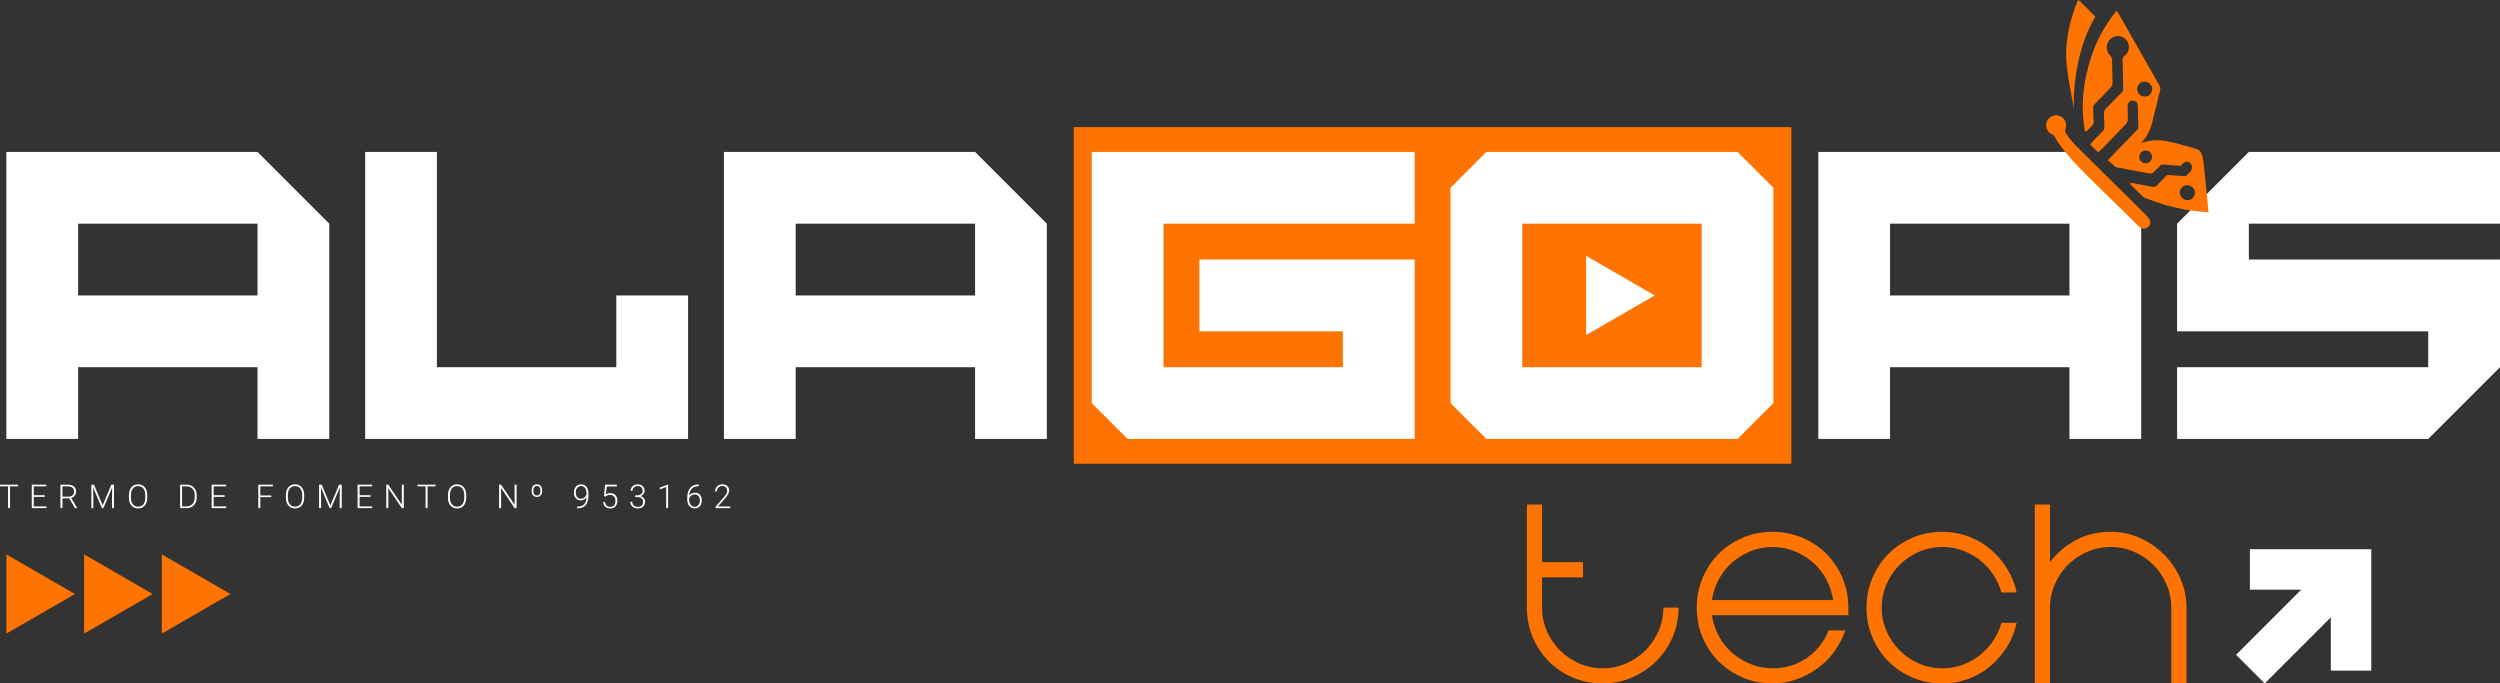 <?xml version="1.0" encoding="UTF-8"?> <svg xmlns="http://www.w3.org/2000/svg" id="Layer_2" data-name="Layer 2" viewBox="0 0 1561.74 426.95"><rect x="0" y="0" width="1561.74" height="426.95" fill="#333333" stroke="none"/><defs><style> .cls-1 { fill: #ff7300; } .cls-1, .cls-2 { stroke-width: 0px; } .cls-2 { fill: #fff; } </style></defs><g id="Camada_1" data-name="Camada 1"><g><g><g><rect class="cls-1" x="670.79" y="79.41" width="448.27" height="210.3"></rect><g><path class="cls-2" d="M3.97,274.22V94.91h156.89l44.83,44.83v134.48h-44.83v-44.83H48.8v44.83H3.97ZM160.87,184.56v-44.83H48.8v44.83h112.07Z"></path><path class="cls-2" d="M228.11,274.22V94.91h44.83v134.48h112.07v-44.83h44.83v89.65h-201.72Z"></path><path class="cls-2" d="M452.24,274.22V94.91h156.89l44.83,44.83v134.48h-44.83v-44.83h-112.07v44.83h-44.83ZM609.13,184.56v-44.83h-112.07v44.83h112.07Z"></path></g><g><path class="cls-2" d="M704.41,274.22l-22.41-22.41V94.91h201.72v44.83h-156.89v89.65h112.07v-22.41h-89.65v-44.83h134.48v112.07h-179.31Z"></path><path class="cls-2" d="M928.54,274.22l-22.41-22.41V117.32l22.41-22.41h156.89l22.41,22.41v134.48l-22.41,22.41h-156.89ZM1063.02,229.39v-89.65h-112.07v89.65h112.07Z"></path></g><g><path class="cls-2" d="M1135.88,274.22V94.91h156.89l44.83,44.83v134.48h-44.83v-44.83h-112.07v44.83h-44.83ZM1292.78,184.56v-44.83h-112.07v44.83h112.07Z"></path><path class="cls-2" d="M1360.02,274.22v-44.83h156.89v-22.41h-156.89v-67.24l44.83-44.83h156.89v44.83h-156.89v22.41h156.89v67.24l-44.83,44.83h-156.89Z"></path></g><g><polygon class="cls-1" points="46.82 371.07 3.97 346.33 3.97 395.8 46.82 371.07"></polygon><polygon class="cls-1" points="95.38 371.07 52.53 346.33 52.53 395.8 95.38 371.07"></polygon><polygon class="cls-1" points="143.93 371.07 101.09 346.33 101.09 395.8 143.93 371.07"></polygon></g><polygon class="cls-2" points="1033.67 184.56 990.83 159.83 990.83 209.3 1033.67 184.56"></polygon><g><g><path class="cls-1" d="M1048.57,379.59c0,6.7-1.26,12.91-3.79,18.66-2.53,5.75-5.97,10.74-10.32,14.97-4.36,4.23-9.38,7.58-15.06,10.04-5.68,2.46-11.75,3.69-18.19,3.69s-12.91-1.23-18.66-3.69c-5.75-2.46-10.74-5.81-14.97-10.04-4.23-4.23-7.58-9.22-10.04-14.97-2.46-5.75-3.69-11.96-3.69-18.66v-64.41h9.47v35.99h25.57v9.47h-25.57v18.94c0,5.18,1.01,10.07,3.03,14.68,2.02,4.61,4.74,8.62,8.15,12.03,3.41,3.41,7.42,6.13,12.03,8.15,4.61,2.02,9.5,3.03,14.68,3.03s10.07-1.01,14.68-3.03c4.61-2.02,8.62-4.74,12.03-8.15,3.41-3.41,6.12-7.42,8.15-12.03,2.02-4.61,3.03-9.5,3.03-14.68h9.47Z"></path><path class="cls-1" d="M1107.3,417.48c8.08,0,15.22-2.15,21.41-6.44,6.19-4.29,10.73-10.04,13.64-17.24h10.42c-1.64,4.8-3.95,9.22-6.91,13.26-2.97,4.04-6.44,7.52-10.42,10.42-3.98,2.91-8.37,5.21-13.17,6.91-4.8,1.7-9.79,2.56-14.97,2.56-6.7,0-12.91-1.23-18.66-3.69-5.75-2.46-10.74-5.81-14.97-10.04-4.23-4.23-7.58-9.22-10.04-14.97-2.46-5.75-3.69-11.96-3.69-18.66s1.23-12.75,3.69-18.57c2.46-5.81,5.81-10.83,10.04-15.06,4.23-4.23,9.22-7.58,14.97-10.04,5.75-2.46,11.96-3.69,18.66-3.69s12.75,1.23,18.57,3.69c5.81,2.46,10.83,5.81,15.06,10.04,4.23,4.23,7.58,9.25,10.04,15.06,2.46,5.81,3.69,12,3.69,18.57v4.74h-85.25c.76,4.8,2.24,9.22,4.45,13.26,2.21,4.04,5.02,7.52,8.43,10.42,3.41,2.91,7.23,5.21,11.46,6.91,4.23,1.7,8.74,2.56,13.55,2.56ZM1107.3,341.7c-4.8,0-9.32.85-13.55,2.56-4.23,1.7-8.05,4.01-11.46,6.91-3.41,2.91-6.22,6.41-8.43,10.51-2.21,4.11-3.69,8.5-4.45,13.17h75.78c-.76-4.67-2.24-9.06-4.45-13.17-2.21-4.1-5.02-7.61-8.43-10.51-3.41-2.9-7.26-5.21-11.56-6.91-4.3-1.7-8.78-2.56-13.45-2.56Z"></path><path class="cls-1" d="M1213.38,417.48c4.55,0,8.78-.73,12.69-2.18,3.91-1.45,7.48-3.44,10.7-5.97,3.22-2.52,6-5.52,8.34-9,2.34-3.47,4.07-7.23,5.21-11.27h9.47c-1.14,5.43-3.16,10.45-6.06,15.06-2.91,4.61-6.38,8.62-10.42,12.03-4.04,3.41-8.62,6.06-13.73,7.96-5.12,1.89-10.51,2.84-16.2,2.84-6.7,0-12.91-1.23-18.66-3.69-5.75-2.46-10.74-5.81-14.97-10.04-4.23-4.23-7.58-9.22-10.04-14.97-2.46-5.75-3.69-11.96-3.69-18.66s1.23-12.75,3.69-18.57c2.46-5.81,5.81-10.83,10.04-15.06s9.22-7.58,14.97-10.04c5.75-2.46,11.96-3.69,18.66-3.69,5.68,0,11.08.95,16.2,2.84,5.12,1.89,9.69,4.55,13.73,7.96,4.04,3.41,7.51,7.42,10.42,12.03,2.9,4.61,4.93,9.63,6.06,15.06h-9.47c-1.14-4.04-2.87-7.8-5.21-11.27-2.34-3.47-5.12-6.47-8.34-9-3.22-2.53-6.79-4.51-10.7-5.97-3.92-1.45-8.15-2.18-12.69-2.18-5.18,0-10.07,1.01-14.68,3.03-4.61,2.02-8.62,4.74-12.03,8.15-3.41,3.41-6.13,7.42-8.15,12.03-2.02,4.61-3.03,9.51-3.03,14.68s1.01,10.07,3.03,14.68c2.02,4.61,4.74,8.62,8.15,12.03,3.41,3.41,7.42,6.13,12.03,8.15,4.61,2.02,9.5,3.03,14.68,3.03Z"></path><path class="cls-1" d="M1318.52,332.23c6.44,0,12.5,1.26,18.19,3.79,5.68,2.53,10.7,5.97,15.06,10.32,4.36,4.36,7.8,9.38,10.32,15.06,2.52,5.68,3.79,11.75,3.79,18.19v47.36h-9.47v-47.36c0-5.18-1.01-10.07-3.03-14.68-2.02-4.61-4.74-8.62-8.15-12.03-3.41-3.41-7.42-6.12-12.03-8.15-4.61-2.02-9.5-3.03-14.68-3.03s-10.07,1.01-14.68,3.03c-4.61,2.02-8.62,4.74-12.03,8.15-3.41,3.41-6.13,7.42-8.15,12.03-2.02,4.61-3.03,9.51-3.03,14.68v47.36h-9.47v-111.77h9.47v35.99c4.29-5.68,9.66-10.26,16.1-13.73,6.44-3.47,13.7-5.21,21.79-5.21Z"></path></g><polygon class="cls-2" points="1481.33 343.1 1481.33 418.93 1456.05 418.93 1456.05 385.64 1414.74 426.95 1396.87 409.08 1437.57 368.38 1405.5 368.38 1405.5 343.1 1481.33 343.1"></polygon></g></g><g><path class="cls-1" d="M1341.33,142.18c-1.32.93-3.37.84-4.68-.23-.4-.32-.75-.71-1.11-1.07-12.51-12.51-19.61-19.05-32.12-31.56l-.16-.17c-6.66-6.68-15.15-15.4-19.88-24.02-.27-.49-.7-.85-1.21-1.06-2.3-.92-3.93-3.16-3.93-5.79,0-2.28,1.23-4.28,3.05-5.37.93-.56,2.03-.88,3.2-.88.66,0,1.3.1,1.9.3,2.52.8,4.35,3.16,4.35,5.95,0,.86-.18,1.69-.5,2.44-.34.79-.21,1.7.25,2.43,1.91,2.96,4.13,5.69,6.62,8.18,16.59,16.55,27.7,27.17,44.25,43.77.67.68,1.27,1.52,1.64,2.4.72,1.74.02,3.53-1.66,4.69Z"></path><g><path class="cls-1" d="M1308.69,10.07c-1.92-1.91-3.84-3.81-5.74-5.69l-3.37-3.34c-.13-.14-.28-.23-.45-.35-.08-.05-.18-.12-.31-.21l-.66-.47-.31.74c-4.34,10.38-6.75,21.12-7.17,31.94-.34,8.94,3.31,27.15,4.92,34.95-.78-16.47,3.41-41.05,13.17-56.77.16-.25.12-.58-.09-.79Z"></path><path class="cls-1" d="M1379.53,130.8c-.87-8.52-1.67-17.04-2.57-25.54-.1-.91-.19-1.81-.29-2.67-.13-1.13-.28-2.2-.45-3.19-.41-2.3-.99-4.15-2.03-5.16-1.03-1-2.34-1.2-3.65-1.59-1.83-.53-3.65-1.15-5.49-1.66-5.47-1.52-11.41-3.17-17.11-3.38-3.5-.04-7,.6-10.32,1.73,3.31-3.59,5.53-7.69,6.76-12.48,1.81-7.04,3.48-14.07,5.11-20.85.16-.73.02-1.71-.35-2.36-7.83-13.83-15.83-27.87-23.56-41.44l-2.35-4.12c-.09-.17-.21-.3-.34-.46-.06-.07-.14-.16-.24-.28l-.51-.63-.5.63c-6.97,8.83-12.18,18.53-15.48,28.84-5.15,16.1-6.38,30.97-3.74,45.46.09.51.73.71,1.09.33.42-.43.82-.83,1.21-1.22.95-.96,1.84-1.86,2.67-2.81.45-.54.53-1.39.5-2.02-.07-2.82-.19-5.59-.32-8.41-.05-1.02.26-1.79,1.03-2.55,3.26-3.3,6.65-6.8,10.06-10.43.61-.65,1.01-1.63,1-2.45-.02-4.71-.11-9.61-.27-14.95-.03-.77-.44-1.67-1.02-2.24-2.78-2.68-3.07-6.93-.66-9.88,2.23-2.73,6.53-3.29,9.39-1.21,3.04,2.24,3.72,6.4,1.57,9.68l-.04.06c-.21.33-.48.73-.71.84-2.02.89-1.96,2.66-1.93,3.95.08,2.83.15,5.65.21,8.48.07,2.82.12,5.65.21,8.48.03.99-.25,1.7-.96,2.41-1.58,1.6-3.17,3.25-4.71,4.84-1.69,1.75-3.43,3.57-5.17,5.31-1.01,1.02-1.39,2.07-1.28,3.53.23,3.24.33,5.89.31,8.35,0,.61-.32,1.41-.74,1.86-2.62,2.7-5.2,5.44-7.83,8.12-.25.25-.25.66,0,.9l4.26,4.15c.24.24.63.25.88.02,1.86-1.69,3.52-3.5,5.27-5.3,3.76-3.9,7.65-7.93,11.5-11.86.94-.96,1.35-1.99,1.31-3.36l-.02-.85c-.07-2.47-.14-5.02-.06-7.52.04-1.13.56-2.08,1.42-2.61.93-.57,2.11-.58,3.23-.05,1.04.5,1.59,1.35,1.63,2.55.19,5.02.31,9.58.38,13.98,0,.31-.25.81-.58,1.16-5.56,5.76-11.14,11.51-16.71,17.25l-1.41,1.45c-.26.27-.24.7.05.94l4.71,3.93c.07,0,.14,0,.2,0,.76.3,1.83.33,2.57.47,3.69.7,7.39,1.4,11.09,2.09,1.79.34,3.6.62,5.38.96,1.42.28,2.95.76,4.15-.36,1.23-1.14,2.49-2.42,3.97-4.03.6-.66,1.19-.91,2.08-.88,3.15.13,6.66.77,10.45.78.66-.02,1.38-.83,1.93-1.38.08-.08.16-.16.24-.24,1.42-1.42,3.8-1.11,4.81.63.88,1.52.66,3.43-.53,4.72-.48.51-1.41,1.46-1.89,1.98-.87.94-1.28.83-2.58.73-1.43-.13-2.88-.22-4.28-.3-1.3-.08-2.99-.18-4.31-.3-1.29-.1-1.56-.02-2.36.87-.73.79-1.78,1.85-2.52,2.61-.91.91-1.85,1.86-2.71,2.85-.84.96-1.7,1.24-2.99.99-1.72-.33-3.44-.66-5.16-.98-2.61-.49-5.29-1.01-7.95-1.53-.62-.12-1.03.64-.57,1.09l8.18,7.95c.06.06.14.11.22.14.6.23,1.21.45,1.8.67,3.68,1.38,7.49,2.82,11.33,3.95,7.82,2.33,16.24,3.8,26.49,4.61l.77.06-.18-1.79ZM1335.06,55.59c-.02-1.24.43-2.4,1.26-3.24.86-.87,2.04-1.31,3.22-1.33,1.29-.02,2.59.45,3.58,1.4,1.81,1.76,1.79,4.74-.05,6.64-1.64,1.69-4.69,1.65-6.53-.09-.91-.87-1.45-2.11-1.47-3.39ZM1340.43,102.04c-2.21.03-4.03-1.73-4.06-3.95-.03-2.21,1.74-4.03,3.95-4.06,2.21-.03,4.03,1.74,4.06,3.95.03,2.21-1.74,4.03-3.95,4.06ZM1369.7,123.79c-1.64,1.7-4.69,1.65-6.53-.09-.91-.87-1.45-2.1-1.47-3.38-.02-1.25.43-2.4,1.26-3.25.86-.87,2.03-1.31,3.22-1.33,1.28-.02,2.59.45,3.58,1.41,1.81,1.75,1.79,4.74-.05,6.64Z"></path></g></g></g><g><path class="cls-2" d="M11.29,303.82h-5.03v13.58h-1.24v-13.58H0v-1.04h11.29v1.04Z"></path><path class="cls-2" d="M27.95,310.39h-6.86v5.97h7.89v1.04h-9.13v-14.63h9.08v1.04h-7.84v5.53h6.86v1.05Z"></path><path class="cls-2" d="M43.27,311.31h-4.26v6.1h-1.25v-14.63h4.77c1.57,0,2.79.38,3.67,1.13.88.76,1.32,1.81,1.32,3.17,0,.94-.28,1.76-.83,2.48-.55.72-1.29,1.21-2.22,1.49l3.67,6.23v.13h-1.32l-3.55-6.1ZM39,310.26h3.8c1.04,0,1.88-.29,2.51-.89.63-.59.95-1.36.95-2.29,0-1.03-.33-1.83-.99-2.41-.66-.57-1.58-.86-2.77-.86h-3.5v6.44Z"></path><path class="cls-2" d="M58.72,302.78l5.41,12.91,5.43-12.91h1.65v14.63h-1.24v-6.37l.1-6.53-5.46,12.9h-.96l-5.44-12.85.1,6.44v6.41h-1.24v-14.63h1.64Z"></path><path class="cls-2" d="M91.98,310.89c0,1.35-.23,2.53-.7,3.55-.47,1.02-1.13,1.8-2,2.35-.87.55-1.87.82-3,.82-1.71,0-3.1-.61-4.15-1.83-1.06-1.22-1.58-2.87-1.58-4.95v-1.51c0-1.33.24-2.51.71-3.54.47-1.03,1.14-1.82,2.01-2.37.87-.55,1.86-.83,2.99-.83s2.12.27,2.99.81c.86.54,1.53,1.31,2,2.3s.72,2.14.74,3.45v1.75ZM90.74,309.3c0-1.76-.4-3.14-1.2-4.14-.8-1-1.9-1.5-3.29-1.5s-2.45.5-3.26,1.5c-.81,1-1.21,2.4-1.21,4.19v1.53c0,1.73.4,3.11,1.21,4.12.81,1.01,1.9,1.52,3.29,1.52s2.5-.5,3.29-1.5c.79-1,1.18-2.4,1.18-4.18v-1.55Z"></path><path class="cls-2" d="M112.51,317.41v-14.63h4.1c1.2,0,2.28.27,3.24.82.95.55,1.7,1.33,2.23,2.35.53,1.02.8,2.18.8,3.48v1.35c0,1.31-.27,2.46-.8,3.48-.53,1.01-1.28,1.79-2.24,2.34-.96.55-2.07.82-3.32.82h-4.01ZM113.75,303.82v12.54h2.78c1.55,0,2.79-.51,3.72-1.53.93-1.02,1.4-2.4,1.4-4.15v-1.29c0-1.68-.46-3.03-1.38-4.04-.92-1.01-2.13-1.52-3.64-1.53h-2.88Z"></path><path class="cls-2" d="M140.32,310.39h-6.86v5.97h7.89v1.04h-9.13v-14.63h9.08v1.04h-7.84v5.53h6.86v1.05Z"></path><path class="cls-2" d="M169.45,310.56h-6.84v6.84h-1.24v-14.63h9.09v1.04h-7.85v5.7h6.84v1.05Z"></path><path class="cls-2" d="M190.02,310.89c0,1.35-.23,2.53-.7,3.55-.47,1.02-1.13,1.8-2,2.35-.87.55-1.87.82-3,.82-1.71,0-3.1-.61-4.15-1.83-1.06-1.22-1.58-2.87-1.58-4.95v-1.51c0-1.33.24-2.51.71-3.54.47-1.03,1.14-1.82,2.01-2.37.87-.55,1.86-.83,2.99-.83s2.12.27,2.99.81c.86.54,1.53,1.31,2,2.3.47.99.72,2.14.74,3.45v1.75ZM188.78,309.3c0-1.76-.4-3.14-1.2-4.14-.8-1-1.9-1.5-3.29-1.5s-2.45.5-3.26,1.5c-.81,1-1.21,2.4-1.21,4.19v1.53c0,1.73.4,3.11,1.21,4.12.81,1.01,1.9,1.52,3.29,1.52s2.5-.5,3.29-1.5c.79-1,1.18-2.4,1.18-4.18v-1.55Z"></path><path class="cls-2" d="M200.98,302.78l5.41,12.91,5.43-12.91h1.65v14.63h-1.24v-6.37l.1-6.53-5.46,12.9h-.96l-5.44-12.85.1,6.44v6.41h-1.24v-14.63h1.64Z"></path><path class="cls-2" d="M231.49,310.39h-6.86v5.97h7.89v1.04h-9.13v-14.63h9.08v1.04h-7.84v5.53h6.86v1.05Z"></path><path class="cls-2" d="M252.25,317.41h-1.24l-8.44-12.52v12.52h-1.25v-14.63h1.25l8.45,12.53v-12.53h1.23v14.63Z"></path><path class="cls-2" d="M272.13,303.82h-5.03v13.58h-1.24v-13.58h-5.02v-1.04h11.29v1.04Z"></path><path class="cls-2" d="M291.25,310.89c0,1.35-.23,2.53-.7,3.55-.47,1.02-1.13,1.8-2,2.35-.87.55-1.87.82-3,.82-1.71,0-3.1-.61-4.15-1.83-1.06-1.22-1.58-2.87-1.58-4.95v-1.51c0-1.33.24-2.51.71-3.54.47-1.03,1.14-1.82,2.01-2.37.87-.55,1.86-.83,2.99-.83s2.12.27,2.99.81c.86.54,1.53,1.31,2,2.3.47.99.72,2.14.74,3.45v1.75ZM290.01,309.3c0-1.76-.4-3.14-1.2-4.14-.8-1-1.9-1.5-3.29-1.5s-2.45.5-3.26,1.5c-.81,1-1.21,2.4-1.21,4.19v1.53c0,1.73.4,3.11,1.21,4.12.81,1.01,1.9,1.52,3.29,1.52s2.5-.5,3.29-1.5c.79-1,1.18-2.4,1.18-4.18v-1.55Z"></path><path class="cls-2" d="M322.71,317.41h-1.24l-8.44-12.52v12.52h-1.25v-14.63h1.25l8.45,12.53v-12.53h1.23v14.63Z"></path><path class="cls-2" d="M332.14,306.03c0-1.02.3-1.86.89-2.5.59-.64,1.38-.96,2.36-.96s1.78.32,2.37.96c.6.64.89,1.49.89,2.55v.94c0,1.02-.3,1.86-.89,2.49-.59.64-1.38.95-2.36.95s-1.78-.32-2.38-.95c-.6-.63-.9-1.48-.9-2.55v-.94ZM333.23,307.02c0,.76.19,1.37.57,1.82.38.45.92.67,1.62.67s1.19-.22,1.58-.66.58-1.06.58-1.87v-.95c0-.77-.2-1.38-.58-1.82-.39-.44-.92-.67-1.59-.67s-1.2.23-1.59.68c-.39.45-.58,1.07-.58,1.85v.94Z"></path><path class="cls-2" d="M366.38,310.63c-.43.63-.96,1.12-1.6,1.46-.64.35-1.33.52-2.08.52-.83,0-1.57-.21-2.21-.64-.64-.43-1.13-1.02-1.48-1.78-.35-.76-.52-1.58-.52-2.48,0-.96.19-1.84.56-2.63.37-.79.89-1.4,1.56-1.84.67-.44,1.44-.66,2.31-.66,1.47,0,2.62.51,3.44,1.54.82,1.03,1.23,2.49,1.23,4.38v1.09c0,2.64-.56,4.62-1.69,5.95s-2.85,1.99-5.17,1.99h-.22v-1.05h.43c1.75-.03,3.09-.52,4-1.49.91-.96,1.39-2.41,1.44-4.35ZM362.86,311.57c.81,0,1.53-.24,2.17-.72.64-.48,1.1-1.1,1.37-1.86v-.69c0-1.48-.31-2.63-.93-3.45-.62-.82-1.46-1.23-2.51-1.23-.95,0-1.74.38-2.35,1.15-.61.77-.92,1.73-.92,2.89s.29,2.05.88,2.79c.59.74,1.35,1.12,2.29,1.12Z"></path><path class="cls-2" d="M377.3,309.91l.72-7.13h7.34v1.12h-6.3l-.51,4.94c.79-.54,1.71-.8,2.76-.8,1.32,0,2.38.43,3.17,1.29.79.86,1.18,2,1.18,3.43,0,1.54-.38,2.74-1.15,3.59-.77.85-1.84,1.28-3.24,1.28-1.28,0-2.31-.35-3.1-1.06-.79-.71-1.25-1.7-1.36-2.98h1.16c.11,1,.45,1.75,1.02,2.27.56.51,1.33.77,2.29.77,1.05,0,1.84-.33,2.37-1,.53-.66.8-1.61.8-2.83,0-1.07-.3-1.95-.9-2.62-.6-.68-1.41-1.02-2.45-1.02-.57,0-1.07.07-1.49.22-.42.14-.87.42-1.34.84l-.96-.27Z"></path><path class="cls-2" d="M396.8,309.44h1.25c.69,0,1.3-.12,1.81-.37.52-.24.91-.58,1.18-1,.27-.43.41-.92.41-1.47,0-.94-.27-1.67-.8-2.2-.53-.53-1.29-.79-2.29-.79-.94,0-1.71.28-2.31.83-.6.55-.9,1.28-.9,2.19h-1.21c0-.76.19-1.45.57-2.07.38-.63.91-1.11,1.59-1.45.68-.34,1.43-.51,2.26-.51,1.33,0,2.38.36,3.15,1.09.77.72,1.15,1.71,1.15,2.97,0,.7-.22,1.35-.67,1.94-.45.59-1.06,1.04-1.84,1.33.91.25,1.61.69,2.08,1.31.47.62.71,1.36.71,2.22,0,1.25-.41,2.26-1.23,3.02-.82.76-1.91,1.15-3.29,1.15-.87,0-1.67-.17-2.4-.52-.73-.35-1.29-.84-1.69-1.46-.4-.63-.6-1.35-.6-2.18h1.21c0,.93.33,1.69.98,2.28.65.59,1.49.88,2.51.88s1.85-.27,2.43-.8c.58-.53.87-1.3.87-2.32s-.31-1.72-.94-2.24-1.55-.77-2.78-.77h-1.21v-1.02Z"></path><path class="cls-2" d="M417.37,317.41h-1.21v-13.18l-3.99,1.48v-1.13l5-1.85h.2v14.68Z"></path><path class="cls-2" d="M436.5,302.67v1.04h-.14c-1.75,0-3.13.51-4.14,1.54s-1.57,2.46-1.67,4.29c.4-.56.92-.99,1.54-1.29s1.32-.46,2.1-.46c1.29,0,2.32.44,3.08,1.33.76.89,1.14,2.05,1.14,3.48,0,.95-.18,1.81-.53,2.57-.36.76-.87,1.36-1.53,1.78-.67.43-1.42.64-2.28.64-1.4,0-2.55-.51-3.43-1.52-.88-1.02-1.32-2.33-1.32-3.93v-1.21c0-2.62.6-4.65,1.79-6.08,1.2-1.44,2.89-2.17,5.09-2.2h.3ZM433.99,308.85c-.77,0-1.48.23-2.14.68-.66.45-1.1,1.03-1.33,1.72v1.02c0,1.27.33,2.31.98,3.11.66.8,1.51,1.2,2.56,1.2.94,0,1.7-.37,2.28-1.11.58-.74.87-1.68.87-2.81s-.29-2.07-.87-2.77c-.58-.7-1.37-1.04-2.35-1.04Z"></path><path class="cls-2" d="M456.21,317.41h-9.19v-.92l5.03-5.69c.83-.96,1.41-1.75,1.73-2.37s.48-1.23.48-1.82c0-.92-.27-1.66-.82-2.2-.54-.54-1.29-.81-2.25-.81s-1.79.31-2.39.94c-.61.63-.91,1.45-.91,2.45h-1.2c0-.82.19-1.57.56-2.25.37-.68.9-1.21,1.59-1.59s1.47-.58,2.35-.58c1.34,0,2.39.35,3.15,1.06.76.7,1.13,1.66,1.13,2.87,0,.68-.21,1.43-.64,2.24-.43.81-1.18,1.82-2.25,3.03l-4.09,4.61h7.71v1.01Z"></path></g></g></g></svg> 